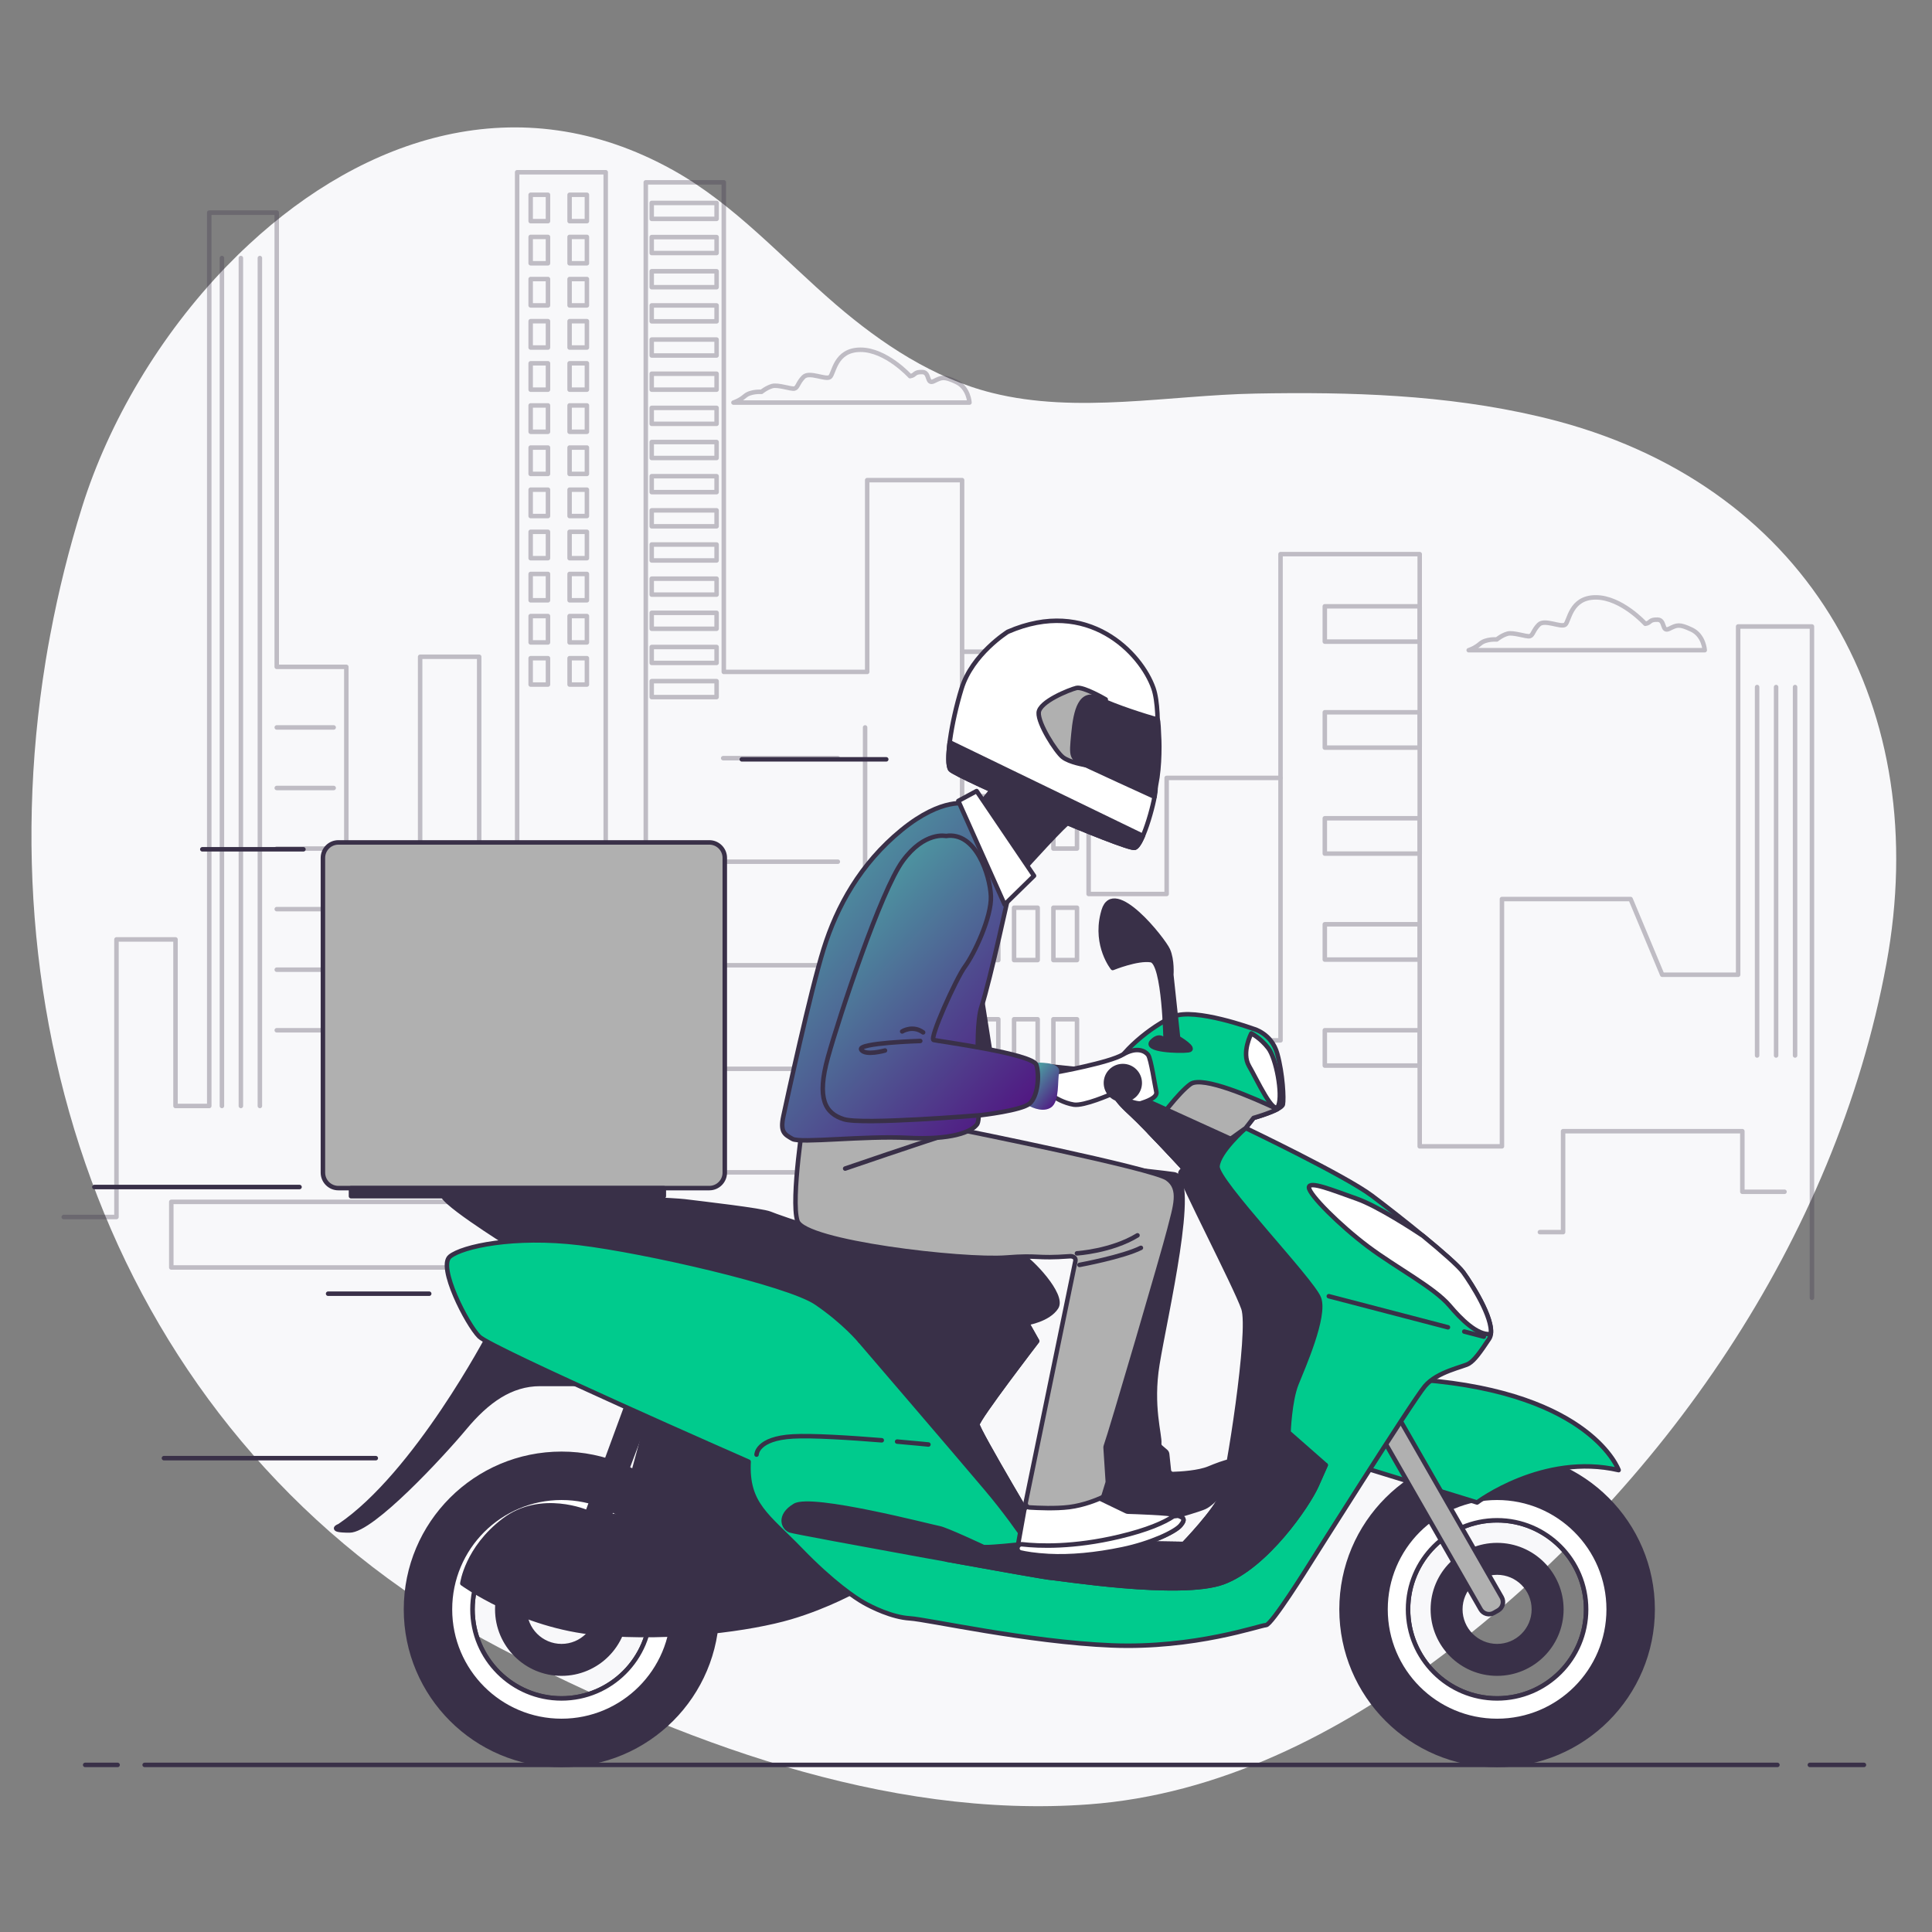 <svg width="430" height="430" viewBox="0 0 430 430" fill="none" xmlns="http://www.w3.org/2000/svg">
<rect x="0" y="0" width="430" height="430" fill="#808080" stroke="none"/>
<mask id="mask0_460_10917" style="mask-type:alpha" maskUnits="userSpaceOnUse" x="0" y="0" width="430" height="430">
<rect width="430" height="430" fill="#D9D9D9"/>
</mask>
<g mask="url(#mask0_460_10917)">
<path d="M346.937 93.809C345.404 93.398 343.865 93.009 342.326 92.653C321.738 87.834 300.511 87.202 279.462 87.595C260.199 87.947 239.746 92.189 220.787 87.439C207.779 84.183 196.261 76.556 186.081 67.82C174.15 57.567 163.51 45.491 149.759 37.845C115.443 18.755 81.053 30.614 55.457 54.348C55.413 54.38 55.377 54.425 55.343 54.459C53.711 55.961 52.127 57.523 50.578 59.119C50.534 59.151 50.498 59.196 50.464 59.23C35.592 74.591 24.205 93.887 18.273 112.828C15.349 122.165 12.997 131.623 11.216 141.135C11.192 141.174 11.19 141.217 11.188 141.262C10.82 143.204 10.471 145.151 10.158 147.099C10.155 147.144 10.143 147.185 10.139 147.229C-3.972 234.264 29.441 324.238 111.387 366.864C150.653 387.295 197.029 404.926 242.307 401.593C271.238 399.478 297.844 385.912 320.677 368.685C369.99 331.48 408.557 275.804 419.851 214.501C430.235 158.112 403.271 109.01 346.937 93.809Z" fill="#F8F8FA"/>
<path d="M402.816 392.811H414.85" stroke="#393048" stroke-miterlimit="10" stroke-linecap="round" stroke-linejoin="round"/>
<path d="M32.195 392.811H395.596" stroke="#393048" stroke-miterlimit="10" stroke-linecap="round" stroke-linejoin="round"/>
<path d="M18.957 392.811H26.177" stroke="#393048" stroke-miterlimit="10" stroke-linecap="round" stroke-linejoin="round"/>
<g opacity="0.3">
<path d="M14.188 270.865H25.922V209.082H39.063V246.152H46.573V47.322H61.592V148.422H77.081V188.862H93.507V146.175H106.65V221.439H115.098V38.336H134.811V223.685H143.728V40.582H161.094V149.545H193.01V106.859H214.131V145.053H247.924V169.766H242.291V198.972H259.657V173.136H285.003V123.332H315.98V255.138H334.285V200.095H362.915L369.955 216.945H386.852V139.435H403.279V288.838" stroke="#393048" stroke-miterlimit="10" stroke-linecap="round" stroke-linejoin="round"/>
<path d="M61.594 161.902H74.266" stroke="#393048" stroke-miterlimit="10" stroke-linecap="round" stroke-linejoin="round"/>
<path d="M61.594 175.383H74.266" stroke="#393048" stroke-miterlimit="10" stroke-linecap="round" stroke-linejoin="round"/>
<path d="M61.594 188.861H74.266" stroke="#393048" stroke-miterlimit="10" stroke-linecap="round" stroke-linejoin="round"/>
<path d="M61.594 202.342H74.266" stroke="#393048" stroke-miterlimit="10" stroke-linecap="round" stroke-linejoin="round"/>
<path d="M61.594 215.821H74.266" stroke="#393048" stroke-miterlimit="10" stroke-linecap="round" stroke-linejoin="round"/>
<path d="M61.594 229.302H74.266" stroke="#393048" stroke-miterlimit="10" stroke-linecap="round" stroke-linejoin="round"/>
<path d="M49.391 57.433V246.152" stroke="#393048" stroke-miterlimit="10" stroke-linecap="round" stroke-linejoin="round"/>
<path d="M53.613 57.433V246.152" stroke="#393048" stroke-miterlimit="10" stroke-linecap="round" stroke-linejoin="round"/>
<path d="M57.84 57.433V246.152" stroke="#393048" stroke-miterlimit="10" stroke-linecap="round" stroke-linejoin="round"/>
<path d="M109.466 267.494H38.125V282.098H106.181" stroke="#393048" stroke-miterlimit="10" stroke-linecap="round" stroke-linejoin="round"/>
<path d="M101.954 223.685H86.465V264.125" stroke="#393048" stroke-miterlimit="10" stroke-linecap="round" stroke-linejoin="round"/>
<path d="M192.543 161.902V270.865" stroke="#393048" stroke-miterlimit="10" stroke-linecap="round" stroke-linejoin="round"/>
<path d="M214.133 145.053V274.235" stroke="#393048" stroke-miterlimit="10" stroke-linecap="round" stroke-linejoin="round"/>
<path d="M285.002 173.137V231.55H259.188V215.823" stroke="#393048" stroke-miterlimit="10" stroke-linecap="round" stroke-linejoin="round"/>
<path d="M315.982 134.942H294.859V142.805H315.982V134.942Z" stroke="#393048" stroke-miterlimit="10" stroke-linecap="round" stroke-linejoin="round"/>
<path d="M315.982 158.532H294.859V166.395H315.982V158.532Z" stroke="#393048" stroke-miterlimit="10" stroke-linecap="round" stroke-linejoin="round"/>
<path d="M315.982 182.122H294.859V189.985H315.982V182.122Z" stroke="#393048" stroke-miterlimit="10" stroke-linecap="round" stroke-linejoin="round"/>
<path d="M315.982 205.712H294.859V213.575H315.982V205.712Z" stroke="#393048" stroke-miterlimit="10" stroke-linecap="round" stroke-linejoin="round"/>
<path d="M315.982 229.302H294.859V237.165H315.982V229.302Z" stroke="#393048" stroke-miterlimit="10" stroke-linecap="round" stroke-linejoin="round"/>
<path d="M342.73 274.234H347.893V251.768H387.789V265.248H397.176" stroke="#393048" stroke-miterlimit="10" stroke-linecap="round" stroke-linejoin="round"/>
<path d="M391.074 152.915V234.918" stroke="#393048" stroke-miterlimit="10" stroke-linecap="round" stroke-linejoin="round"/>
<path d="M395.301 152.915V234.918" stroke="#393048" stroke-miterlimit="10" stroke-linecap="round" stroke-linejoin="round"/>
<path d="M399.523 152.915V234.918" stroke="#393048" stroke-miterlimit="10" stroke-linecap="round" stroke-linejoin="round"/>
<path d="M222.197 177.209H216.945V188.862H222.197V177.209Z" stroke="#393048" stroke-miterlimit="10" stroke-linecap="round" stroke-linejoin="round"/>
<path d="M230.951 177.209H225.699V188.862H230.951V177.209Z" stroke="#393048" stroke-miterlimit="10" stroke-linecap="round" stroke-linejoin="round"/>
<path d="M239.705 177.209H234.453V188.862H239.705V177.209Z" stroke="#393048" stroke-miterlimit="10" stroke-linecap="round" stroke-linejoin="round"/>
<path d="M222.197 202.028H216.945V213.681H222.197V202.028Z" stroke="#393048" stroke-miterlimit="10" stroke-linecap="round" stroke-linejoin="round"/>
<path d="M230.951 202.028H225.699V213.681H230.951V202.028Z" stroke="#393048" stroke-miterlimit="10" stroke-linecap="round" stroke-linejoin="round"/>
<path d="M239.705 202.028H234.453V213.681H239.705V202.028Z" stroke="#393048" stroke-miterlimit="10" stroke-linecap="round" stroke-linejoin="round"/>
<path d="M222.197 226.848H216.945V238.501H222.197V226.848Z" stroke="#393048" stroke-miterlimit="10" stroke-linecap="round" stroke-linejoin="round"/>
<path d="M230.951 226.848H225.699V238.501H230.951V226.848Z" stroke="#393048" stroke-miterlimit="10" stroke-linecap="round" stroke-linejoin="round"/>
<path d="M239.705 226.848H234.453V238.501H239.705V226.848Z" stroke="#393048" stroke-miterlimit="10" stroke-linecap="round" stroke-linejoin="round"/>
<path d="M121.961 43.354H118.109V49.221H121.961V43.354Z" stroke="#393048" stroke-miterlimit="10" stroke-linecap="round" stroke-linejoin="round"/>
<path d="M130.625 43.354H126.773V49.221H130.625V43.354Z" stroke="#393048" stroke-miterlimit="10" stroke-linecap="round" stroke-linejoin="round"/>
<path d="M121.961 52.731H118.109V58.599H121.961V52.731Z" stroke="#393048" stroke-miterlimit="10" stroke-linecap="round" stroke-linejoin="round"/>
<path d="M130.625 52.731H126.773V58.599H130.625V52.731Z" stroke="#393048" stroke-miterlimit="10" stroke-linecap="round" stroke-linejoin="round"/>
<path d="M121.961 62.106H118.109V67.974H121.961V62.106Z" stroke="#393048" stroke-miterlimit="10" stroke-linecap="round" stroke-linejoin="round"/>
<path d="M130.625 62.106H126.773V67.974H130.625V62.106Z" stroke="#393048" stroke-miterlimit="10" stroke-linecap="round" stroke-linejoin="round"/>
<path d="M121.961 71.483H118.109V77.35H121.961V71.483Z" stroke="#393048" stroke-miterlimit="10" stroke-linecap="round" stroke-linejoin="round"/>
<path d="M130.625 71.483H126.773V77.35H130.625V71.483Z" stroke="#393048" stroke-miterlimit="10" stroke-linecap="round" stroke-linejoin="round"/>
<path d="M121.961 80.859H118.109V86.726H121.961V80.859Z" stroke="#393048" stroke-miterlimit="10" stroke-linecap="round" stroke-linejoin="round"/>
<path d="M130.625 80.859H126.773V86.726H130.625V80.859Z" stroke="#393048" stroke-miterlimit="10" stroke-linecap="round" stroke-linejoin="round"/>
<path d="M121.961 90.235H118.109V96.103H121.961V90.235Z" stroke="#393048" stroke-miterlimit="10" stroke-linecap="round" stroke-linejoin="round"/>
<path d="M130.625 90.235H126.773V96.103H130.625V90.235Z" stroke="#393048" stroke-miterlimit="10" stroke-linecap="round" stroke-linejoin="round"/>
<path d="M121.961 99.612H118.109V105.479H121.961V99.612Z" stroke="#393048" stroke-miterlimit="10" stroke-linecap="round" stroke-linejoin="round"/>
<path d="M130.625 99.612H126.773V105.479H130.625V99.612Z" stroke="#393048" stroke-miterlimit="10" stroke-linecap="round" stroke-linejoin="round"/>
<path d="M121.961 108.988H118.109V114.855H121.961V108.988Z" stroke="#393048" stroke-miterlimit="10" stroke-linecap="round" stroke-linejoin="round"/>
<path d="M130.625 108.988H126.773V114.855H130.625V108.988Z" stroke="#393048" stroke-miterlimit="10" stroke-linecap="round" stroke-linejoin="round"/>
<path d="M121.961 118.366H118.109V124.233H121.961V118.366Z" stroke="#393048" stroke-miterlimit="10" stroke-linecap="round" stroke-linejoin="round"/>
<path d="M130.625 118.366H126.773V124.233H130.625V118.366Z" stroke="#393048" stroke-miterlimit="10" stroke-linecap="round" stroke-linejoin="round"/>
<path d="M121.961 127.741H118.109V133.608H121.961V127.741Z" stroke="#393048" stroke-miterlimit="10" stroke-linecap="round" stroke-linejoin="round"/>
<path d="M130.625 127.741H126.773V133.608H130.625V127.741Z" stroke="#393048" stroke-miterlimit="10" stroke-linecap="round" stroke-linejoin="round"/>
<path d="M121.961 137.117H118.109V142.984H121.961V137.117Z" stroke="#393048" stroke-miterlimit="10" stroke-linecap="round" stroke-linejoin="round"/>
<path d="M130.625 137.117H126.773V142.984H130.625V137.117Z" stroke="#393048" stroke-miterlimit="10" stroke-linecap="round" stroke-linejoin="round"/>
<path d="M121.961 146.493H118.109V152.36H121.961V146.493Z" stroke="#393048" stroke-miterlimit="10" stroke-linecap="round" stroke-linejoin="round"/>
<path d="M130.625 146.493H126.773V152.36H130.625V146.493Z" stroke="#393048" stroke-miterlimit="10" stroke-linecap="round" stroke-linejoin="round"/>
<path d="M160.957 168.743H186.474" stroke="#393048" stroke-miterlimit="10" stroke-linecap="round" stroke-linejoin="round"/>
<path d="M160.957 191.788H186.474" stroke="#393048" stroke-miterlimit="10" stroke-linecap="round" stroke-linejoin="round"/>
<path d="M160.957 214.834H186.474" stroke="#393048" stroke-miterlimit="10" stroke-linecap="round" stroke-linejoin="round"/>
<path d="M160.957 237.879H186.474" stroke="#393048" stroke-miterlimit="10" stroke-linecap="round" stroke-linejoin="round"/>
<path d="M160.957 260.924H186.474" stroke="#393048" stroke-miterlimit="10" stroke-linecap="round" stroke-linejoin="round"/>
<path d="M159.492 45.166H145.047V48.713H159.492V45.166Z" stroke="#393048" stroke-miterlimit="10" stroke-linecap="round" stroke-linejoin="round"/>
<path d="M159.492 52.769H145.047V56.316H159.492V52.769Z" stroke="#393048" stroke-miterlimit="10" stroke-linecap="round" stroke-linejoin="round"/>
<path d="M159.492 60.371H145.047V63.919H159.492V60.371Z" stroke="#393048" stroke-miterlimit="10" stroke-linecap="round" stroke-linejoin="round"/>
<path d="M159.492 67.974H145.047V71.522H159.492V67.974Z" stroke="#393048" stroke-miterlimit="10" stroke-linecap="round" stroke-linejoin="round"/>
<path d="M159.492 75.575H145.047V79.123H159.492V75.575Z" stroke="#393048" stroke-miterlimit="10" stroke-linecap="round" stroke-linejoin="round"/>
<path d="M159.492 83.178H145.047V86.726H159.492V83.178Z" stroke="#393048" stroke-miterlimit="10" stroke-linecap="round" stroke-linejoin="round"/>
<path d="M159.492 90.781H145.047V94.329H159.492V90.781Z" stroke="#393048" stroke-miterlimit="10" stroke-linecap="round" stroke-linejoin="round"/>
<path d="M159.492 98.384H145.047V101.932H159.492V98.384Z" stroke="#393048" stroke-miterlimit="10" stroke-linecap="round" stroke-linejoin="round"/>
<path d="M159.492 105.985H145.047V109.533H159.492V105.985Z" stroke="#393048" stroke-miterlimit="10" stroke-linecap="round" stroke-linejoin="round"/>
<path d="M159.492 113.588H145.047V117.136H159.492V113.588Z" stroke="#393048" stroke-miterlimit="10" stroke-linecap="round" stroke-linejoin="round"/>
<path d="M159.492 121.19H145.047V124.738H159.492V121.19Z" stroke="#393048" stroke-miterlimit="10" stroke-linecap="round" stroke-linejoin="round"/>
<path d="M159.492 128.793H145.047V132.341H159.492V128.793Z" stroke="#393048" stroke-miterlimit="10" stroke-linecap="round" stroke-linejoin="round"/>
<path d="M159.492 136.395H145.047V139.942H159.492V136.395Z" stroke="#393048" stroke-miterlimit="10" stroke-linecap="round" stroke-linejoin="round"/>
<path d="M159.492 143.998H145.047V147.545H159.492V143.998Z" stroke="#393048" stroke-miterlimit="10" stroke-linecap="round" stroke-linejoin="round"/>
<path d="M159.492 151.601H145.047V155.148H159.492V151.601Z" stroke="#393048" stroke-miterlimit="10" stroke-linecap="round" stroke-linejoin="round"/>
</g>
<g opacity="0.3">
<path d="M366.191 138.835C366.191 138.835 360.865 132.957 355.17 132.957C349.476 132.957 349.292 138.284 348.374 139.019C347.455 139.754 343.782 137.733 342.496 139.019C341.211 140.304 341.211 141.407 340.476 141.59C339.741 141.774 336.802 140.672 335.516 141.039C334.231 141.407 333.128 142.325 333.128 142.325C333.128 142.325 330.741 142.142 329.454 143.244C328.168 144.347 326.883 144.714 326.883 144.714H379.418C379.418 144.714 379.234 141.408 376.479 140.122C373.723 138.837 373.258 139.08 371.519 139.938C369.781 140.797 370.689 137.98 368.948 137.918C366.981 137.848 367.477 138.651 366.191 138.835Z" stroke="#393048" stroke-miterlimit="10" stroke-linecap="round" stroke-linejoin="round"/>
<path d="M202.547 83.722C202.547 83.722 197.22 77.844 191.526 77.844C185.831 77.844 185.647 83.171 184.73 83.906C183.811 84.641 180.138 82.62 178.851 83.906C177.565 85.192 177.565 86.294 176.831 86.478C176.096 86.661 173.157 85.559 171.872 85.927C170.586 86.294 169.484 87.213 169.484 87.213C169.484 87.213 167.096 87.029 165.81 88.131C164.524 89.234 163.238 89.6 163.238 89.6H215.773C215.773 89.6 215.589 86.294 212.834 85.009C210.079 83.722 209.613 83.966 207.875 84.825C206.136 85.683 207.045 82.866 205.303 82.805C203.336 82.734 203.832 83.539 202.547 83.722Z" stroke="#393048" stroke-miterlimit="10" stroke-linecap="round" stroke-linejoin="round"/>
</g>
<path d="M95.528 287.936H73.027" stroke="#393048" stroke-miterlimit="10" stroke-linecap="round" stroke-linejoin="round"/>
<path d="M67.532 189.025H45.031" stroke="#393048" stroke-miterlimit="10" stroke-linecap="round" stroke-linejoin="round"/>
<path d="M83.637 324.537H36.492" stroke="#393048" stroke-miterlimit="10" stroke-linecap="round" stroke-linejoin="round"/>
<path d="M197.25 169.005H165.105" stroke="#393048" stroke-miterlimit="10" stroke-linecap="round" stroke-linejoin="round"/>
<path d="M66.665 264.191H21" stroke="#393048" stroke-miterlimit="10" stroke-linecap="round" stroke-linejoin="round"/>
<path d="M113.186 276.91C113.186 276.91 95.876 266.123 98.887 265.621C101.897 265.12 148.306 266.875 152.32 267.377C156.334 267.879 169.629 269.384 171.385 270.137C173.141 270.89 190.953 277.161 202.241 278.164C213.53 279.168 225.32 278.415 227.327 279.418C229.333 280.422 236.859 288.198 235.103 290.958C233.347 293.717 228.581 294.47 228.581 294.47L191.453 298.484C191.453 298.484 185.433 291.46 180.667 289.453C175.9 287.446 143.79 277.914 134.759 277.914C125.729 277.914 113.186 276.91 113.186 276.91Z" fill="#393048" stroke="#393048" stroke-miterlimit="10" stroke-linecap="round" stroke-linejoin="round"/>
<path d="M108.922 296.979C108.922 296.979 92.617 328.086 75.558 339.625C75.558 339.625 72.798 340.628 77.815 340.628C82.832 340.628 98.385 323.821 103.403 317.8C108.42 311.78 113.689 308.017 120.211 308.017C126.734 308.017 129.744 308.017 129.744 308.017L108.922 296.979Z" fill="#393048" stroke="#393048" stroke-miterlimit="10" stroke-linecap="round" stroke-linejoin="round"/>
<path d="M124.982 323.572C105.863 323.572 90.363 339.071 90.363 358.19C90.363 377.309 105.863 392.809 124.982 392.809C144.1 392.809 159.6 377.309 159.6 358.19C159.599 339.071 144.1 323.572 124.982 323.572ZM124.982 378.011C114.037 378.011 105.161 369.136 105.161 358.19C105.161 347.245 114.036 338.37 124.982 338.37C135.927 338.37 144.793 347.244 144.793 358.19C144.793 369.135 135.927 378.011 124.982 378.011Z" fill="#393048" stroke="#393048" stroke-miterlimit="10" stroke-linecap="round" stroke-linejoin="round"/>
<path d="M124.98 343.889C117.083 343.889 110.68 350.292 110.68 358.19C110.68 366.088 117.083 372.491 124.98 372.491C132.878 372.491 139.281 366.088 139.281 358.19C139.281 350.292 132.878 343.889 124.98 343.889ZM124.98 366.378C120.459 366.378 116.792 362.712 116.792 358.19C116.792 353.668 120.459 350.002 124.98 350.002C129.502 350.002 133.164 353.668 133.164 358.19C133.164 362.712 129.501 366.378 124.98 366.378Z" fill="#393048" stroke="#393048" stroke-miterlimit="10" stroke-linecap="round" stroke-linejoin="round"/>
<path d="M124.979 333.355C111.261 333.355 100.145 344.471 100.145 358.189C100.145 371.907 111.261 383.024 124.979 383.024C138.688 383.024 149.813 371.907 149.813 358.189C149.812 344.472 138.687 333.355 124.979 333.355ZM124.979 378.01C114.034 378.01 105.158 369.135 105.158 358.189C105.158 347.244 114.033 338.369 124.979 338.369C135.924 338.369 144.79 347.243 144.79 358.189C144.79 369.134 135.924 378.01 124.979 378.01Z" fill="white" stroke="#393048" stroke-miterlimit="10" stroke-linecap="round" stroke-linejoin="round"/>
<path d="M140.529 310.023L130.746 336.614L135.261 338.37L145.296 311.779L140.529 310.023Z" fill="#393048" stroke="#393048" stroke-miterlimit="10" stroke-linecap="round" stroke-linejoin="round"/>
<path d="M130.748 336.614C130.748 336.614 120.462 332.098 112.184 338.37C103.906 344.642 102.902 352.419 102.902 352.419C102.902 352.419 115.947 361.951 133.006 363.456C150.065 364.961 167.374 362.452 175.903 359.944C184.432 357.435 190.955 353.672 190.955 353.672L169.883 330.593C169.883 330.593 166.873 326.328 159.849 330.342C152.825 334.356 152.573 339.624 152.573 339.624L130.748 336.614Z" fill="#393048" stroke="#393048" stroke-miterlimit="10" stroke-linecap="round" stroke-linejoin="round"/>
<path d="M145.299 311.779L138.023 338.621L159.096 348.153C159.096 348.153 158.594 343.387 161.102 339.373C163.611 335.36 166.872 335.611 167.625 336.113C168.378 336.615 172.893 338.872 172.893 338.872L170.886 323.068L145.299 311.779Z" fill="#393048" stroke="#393048" stroke-miterlimit="10" stroke-linecap="round" stroke-linejoin="round"/>
<path d="M333.204 323.572C314.087 323.572 298.586 339.071 298.586 358.19C298.586 377.309 314.086 392.809 333.204 392.809C352.323 392.809 367.823 377.309 367.823 358.19C367.823 339.071 352.322 323.572 333.204 323.572ZM333.204 378.011C322.259 378.011 313.384 369.136 313.384 358.19C313.384 347.245 322.258 338.37 333.204 338.37C344.149 338.37 353.016 347.244 353.016 358.19C353.016 369.135 344.149 378.011 333.204 378.011Z" fill="#393048" stroke="#393048" stroke-miterlimit="10" stroke-linecap="round" stroke-linejoin="round"/>
<path d="M333.207 343.889C325.309 343.889 318.906 350.292 318.906 358.19C318.906 366.088 325.309 372.491 333.207 372.491C341.105 372.491 347.508 366.088 347.508 358.19C347.508 350.292 341.105 343.889 333.207 343.889ZM333.207 366.378C328.685 366.378 325.019 362.712 325.019 358.19C325.019 353.668 328.685 350.002 333.207 350.002C337.729 350.002 341.391 353.668 341.391 358.19C341.391 362.712 337.729 366.378 333.207 366.378Z" fill="#393048" stroke="#393048" stroke-miterlimit="10" stroke-linecap="round" stroke-linejoin="round"/>
<path d="M333.205 333.355C319.488 333.355 308.371 344.471 308.371 358.189C308.371 371.907 319.487 383.024 333.205 383.024C346.914 383.024 358.04 371.907 358.04 358.189C358.039 344.472 346.914 333.355 333.205 333.355ZM333.205 378.01C322.26 378.01 313.385 369.135 313.385 358.189C313.385 347.244 322.259 338.369 333.205 338.369C344.15 338.369 353.017 347.243 353.017 358.189C353.017 369.134 344.15 378.01 333.205 378.01Z" fill="white" stroke="#393048" stroke-miterlimit="10" stroke-linecap="round" stroke-linejoin="round"/>
<path d="M301.449 326.001L328.753 334.403C328.753 334.403 343.455 323.301 360.257 327.202C360.257 327.202 354.256 310.1 316.451 307.099L301.449 326.001Z" fill="#00CB8D" stroke="#393048" stroke-miterlimit="10" stroke-linecap="round" stroke-linejoin="round"/>
<path d="M329.541 358.181L306.008 317.143L310.693 314.457L334.226 355.495C334.817 356.526 334.46 357.841 333.43 358.432L332.478 358.978C331.447 359.569 330.132 359.213 329.541 358.181Z" fill="#B0B0B0" stroke="#393048" stroke-miterlimit="10" stroke-linecap="round" stroke-linejoin="round"/>
<path d="M277.248 251.07C277.248 251.07 299.323 261.606 305.344 266.122C311.364 270.638 323.656 280.421 325.663 283.181C327.67 285.94 333.44 294.971 331.433 297.981C329.426 300.991 328.171 302.747 326.917 303.5C325.663 304.253 319.893 305.256 317.134 308.517C314.374 311.778 291.295 348.404 291.295 348.404C291.295 348.404 283.017 361.7 281.763 361.7C280.509 361.7 265.958 366.968 247.395 366.215C228.832 365.463 206.505 360.446 202.491 360.194C198.477 359.944 193.962 357.686 192.206 356.682C190.449 355.678 185.432 352.418 178.157 344.892C170.883 337.366 166.116 334.857 166.618 325.324C166.618 325.324 109.421 300.238 106.662 297.479C103.902 294.719 97.38 281.926 100.139 279.668C102.899 277.41 114.438 274.901 128.988 276.657C143.538 278.414 175.398 285.688 181.669 289.953C187.94 294.217 191.452 298.482 191.452 298.482L228.579 294.469L230.837 298.482C230.837 298.482 217.541 315.792 217.541 317.046C217.541 318.3 232.341 343.136 232.341 343.136C232.341 343.136 224.57 344.139 219.048 344.39C213.527 344.64 208.76 345.393 208.76 345.393C208.76 345.393 257.929 348.153 265.706 347.65C273.482 347.148 278.499 338.87 279.754 335.609C281.008 332.347 277.747 316.543 280.507 307.011C283.267 297.478 286.779 291.206 283.016 284.685C279.253 278.162 266.208 263.612 266.208 259.348C266.211 255.085 277.248 251.07 277.248 251.07Z" fill="#00CB8D" stroke="#393048" stroke-miterlimit="10" stroke-linecap="round" stroke-linejoin="round"/>
<path d="M316.684 275.04C314.961 273.891 306.727 268.48 301.978 266.803C296.653 264.924 291.328 262.731 291.328 264.298C291.328 265.864 298.219 272.754 304.483 277.453C310.747 282.151 319.204 286.536 322.649 290.608C325.039 293.432 328.784 297.307 331.796 296.91C332.321 293.233 327.475 285.667 325.667 283.18C324.636 281.764 320.895 278.496 316.684 275.04Z" fill="white" stroke="#393048" stroke-miterlimit="10" stroke-linecap="round" stroke-linejoin="round"/>
<path d="M277.249 251.07C277.249 251.07 262.699 259.6 262.699 261.105C262.699 262.61 274.992 286.191 276.748 291.208C278.504 296.225 273.235 329.088 271.981 332.6C270.727 336.112 263.452 343.638 263.452 343.638L232.345 343.136L226.464 344.463L219.049 344.391C219.049 344.391 210.52 340.378 209.015 340.126C207.509 339.876 180.667 332.851 176.904 335.109C173.141 337.367 174.395 340.126 175.901 340.628C177.406 341.13 232.596 351.164 233.85 351.164C235.104 351.164 262.699 355.68 272.231 352.168C281.764 348.656 291.046 335.109 293.053 330.594C295.06 326.078 295.06 326.078 295.06 326.078L286.781 318.803C286.781 318.803 287.032 311.779 288.537 308.016C290.042 304.253 295.06 292.964 293.554 288.95C292.049 284.937 270.726 262.861 270.976 259.6C271.229 256.339 277.249 251.07 277.249 251.07Z" fill="#393048" stroke="#393048" stroke-miterlimit="10" stroke-linecap="round" stroke-linejoin="round"/>
<path d="M280.258 325.576C277.542 326.34 274.827 328.455 272.421 330.918C272.246 331.698 272.095 332.276 271.979 332.6C270.725 336.112 263.45 343.638 263.45 343.638L232.343 343.136L226.462 344.463L219.05 344.391C217.124 344.886 212.891 346.036 210.688 347.121C222.689 349.29 233.306 351.164 233.848 351.164C235.102 351.164 262.696 355.68 272.229 352.168C281.762 348.655 291.044 335.109 293.051 330.593C295.058 326.078 295.058 326.078 295.058 326.078C295.058 326.078 288.286 323.318 280.258 325.576Z" fill="#393048" stroke="#393048" stroke-miterlimit="10" stroke-linecap="round" stroke-linejoin="round"/>
<path d="M279.008 228.994C279.008 228.994 265.963 224.228 261.197 226.234C256.43 228.241 248.654 234.513 247.65 238.777C246.647 243.041 248.654 245.049 251.914 248.059C255.175 251.069 263.956 260.602 263.956 260.602L277.252 251.069L279.008 248.812C279.008 248.812 285.28 247.056 285.53 245.802C285.781 244.548 285.53 239.029 284.276 234.513C283.021 229.997 279.008 228.994 279.008 228.994Z" fill="#00CB8D" stroke="#393048" stroke-miterlimit="10" stroke-linecap="round" stroke-linejoin="round"/>
<path d="M278.506 229.998C278.506 229.998 276.249 234.262 278.004 237.273C279.76 240.283 283.523 248.562 284.527 246.053C285.53 243.544 284.025 235.517 282.269 233.26C280.513 231.001 278.506 229.998 278.506 229.998Z" fill="white" stroke="#393048" stroke-miterlimit="10" stroke-linecap="round" stroke-linejoin="round"/>
<path d="M255.824 251.962C259.553 255.822 263.957 260.603 263.957 260.603L277.253 251.071L279.009 248.813C279.009 248.813 282.412 247.859 284.304 246.855C279.18 244.43 267.67 239.352 264.961 241.287C262.342 243.158 257.909 249.075 255.824 251.962Z" fill="#B0B0B0" stroke="#393048" stroke-miterlimit="10" stroke-linecap="round" stroke-linejoin="round"/>
<path d="M259.441 232.006C259.441 232.006 259.191 214.194 256.18 213.693C253.169 213.192 247.65 215.449 247.65 215.449C247.65 215.449 243.696 210.564 245.419 203.482C245.485 203.209 245.561 202.934 245.644 202.656C247.901 195.13 258.939 209.178 259.943 211.436C260.946 213.693 260.695 216.955 260.695 216.955L262.2 231.003C262.2 231.003 266.465 233.512 264.457 233.763C262.451 234.013 254.424 233.763 256.43 231.756C258.437 229.747 259.441 232.006 259.441 232.006Z" fill="#393048" stroke="#393048" stroke-miterlimit="10" stroke-linecap="round" stroke-linejoin="round"/>
<path d="M273.906 253.471L247.422 241.417C247.65 244.024 249.409 245.748 251.915 248.062C255.176 251.072 263.956 260.605 263.956 260.605L273.906 253.471Z" fill="#393048" stroke="#393048" stroke-miterlimit="10" stroke-linecap="round" stroke-linejoin="round"/>
<path d="M157.87 264.433H75.314C73.413 264.433 71.871 262.892 71.871 260.99V190.937C71.871 189.035 73.412 187.494 75.314 187.494H157.87C159.771 187.494 161.313 189.035 161.313 190.937V260.99C161.313 262.892 159.772 264.433 157.87 264.433Z" fill="#B0B0B0" stroke="#393048" stroke-miterlimit="10" stroke-linecap="round" stroke-linejoin="round"/>
<path d="M147.745 264.451H78.121V266.236H147.745V264.451Z" fill="#393048" stroke="#393048" stroke-miterlimit="10" stroke-linecap="round" stroke-linejoin="round"/>
<path d="M228.756 343.562C230.874 343.327 232.347 343.137 232.347 343.137C232.347 343.137 217.546 318.302 217.546 317.048C217.546 315.794 230.842 298.484 230.842 298.484L228.584 294.47L191.457 298.484C191.457 298.484 212.78 323.319 219.554 331.347C223.695 336.256 226.892 340.78 228.756 343.562Z" fill="#393048" stroke="#393048" stroke-miterlimit="10" stroke-linecap="round" stroke-linejoin="round"/>
<path d="M325.902 296.362L330.255 297.498" stroke="#393048" stroke-miterlimit="10" stroke-linecap="round" stroke-linejoin="round"/>
<path d="M295.75 288.497L322.265 295.414" stroke="#393048" stroke-miterlimit="10" stroke-linecap="round" stroke-linejoin="round"/>
<path d="M199.668 320.851C203.744 321.205 206.638 321.501 206.638 321.501" stroke="#393048" stroke-miterlimit="10" stroke-linecap="round" stroke-linejoin="round"/>
<path d="M168.383 323.752C168.383 323.752 168.383 320.152 176.484 319.701C180.881 319.457 189.39 320.009 196.251 320.563" stroke="#393048" stroke-miterlimit="10" stroke-linecap="round" stroke-linejoin="round"/>
<path d="M230.555 264.234C229.548 263.994 223.85 259.328 224.877 259.203C233.931 258.094 257.326 260.796 261.294 261.363C266.611 262.122 259.363 292.757 257.59 303.643C256.063 313.026 258.186 319.339 258.001 321.284C257.972 321.583 258.093 321.876 258.321 322.072L259.449 323.038C259.629 323.192 259.743 323.41 259.768 323.645L260.147 327.241C260.198 327.724 260.607 328.087 261.093 328.072C262.824 328.019 266.774 327.79 269.097 326.823C272.135 325.557 276.945 323.785 275.68 326.57C274.414 329.355 270.363 334.418 268.084 335.431C265.806 336.444 253.654 339.735 250.616 340.495C248.336 341.065 242.777 341.065 240.144 341.029C239.476 341.02 239.036 340.331 239.312 339.722C240.447 337.214 242.828 331.611 243.02 328.343C243.274 324.039 244.3 296.921 246.579 289.073C248.568 282.223 251.336 274.028 252.005 270.238C252.091 269.755 251.784 269.29 251.306 269.177L230.555 264.234Z" fill="#393048" stroke="#393048" stroke-miterlimit="10" stroke-linecap="round" stroke-linejoin="round"/>
<path d="M244.288 333.276L250.691 336.359C250.808 336.415 250.929 336.446 251.06 336.45C252.396 336.489 260.365 336.741 261.756 337.205C263.275 337.711 264.034 337.964 262.769 339.483C261.503 341.002 255.933 343.534 249.857 344.8C243.781 346.066 238.212 346.572 233.402 346.319C230.274 346.155 228.216 345.775 227.16 345.531C226.679 345.419 226.377 344.95 226.464 344.464L227.967 336.092C228.037 335.698 228.353 335.394 228.749 335.337L243.756 333.194C243.937 333.166 244.122 333.195 244.288 333.276Z" fill="white" stroke="#393048" stroke-miterlimit="10" stroke-linecap="round" stroke-linejoin="round"/>
<path d="M262.765 339.482C263.898 338.124 263.41 337.778 262.207 337.358C261.893 337.395 261.492 337.443 261.178 337.479C259.079 338.869 255.434 340.51 249.095 342.014C238.868 344.441 231.256 344.138 227.47 343.706C226.984 343.65 226.547 343.982 226.46 344.464C226.373 344.95 226.675 345.419 227.156 345.531C228.213 345.775 230.27 346.154 233.398 346.319C238.208 346.572 243.777 346.066 249.853 344.8C255.93 343.533 261.5 341.001 262.765 339.482Z" fill="white" stroke="#393048" stroke-miterlimit="10" stroke-linecap="round" stroke-linejoin="round"/>
<path d="M178.991 247.933C178.991 247.933 175.953 266.92 177.472 271.73C178.991 276.541 214.333 280.641 223.954 279.881C231.491 279.286 230.338 280.171 238.103 279.603C238.837 279.549 239.497 279.929 239.351 280.65L228.294 334.399C228.182 334.95 228.579 335.473 229.141 335.508C231.005 335.627 234.966 335.806 237.959 335.432C241.226 335.024 244.163 333.792 245.177 333.331C245.418 333.221 245.597 333.014 245.674 332.762L246.516 330.025C246.549 329.917 246.563 329.805 246.555 329.692L246.072 322.21C246.064 322.081 246.08 321.958 246.125 321.837C247.224 318.857 259.04 278.554 260.259 273.682C261.525 268.619 263.044 264.568 259.752 262.29C256.461 260.011 213.928 251.477 213.928 251.477L178.991 247.933Z" fill="#B0B0B0" stroke="#393048" stroke-miterlimit="10" stroke-linecap="round" stroke-linejoin="round"/>
<path d="M188.105 260.085C188.105 260.085 204.308 254.515 213.929 251.478" stroke="#393048" stroke-miterlimit="10" stroke-linecap="round" stroke-linejoin="round"/>
<path d="M239.691 278.954C239.691 278.954 247.346 278.492 253.169 274.947" stroke="#393048" stroke-miterlimit="10" stroke-linecap="round" stroke-linejoin="round"/>
<path d="M240.258 281.53C240.258 281.53 249.879 279.758 253.929 277.732" stroke="#393048" stroke-miterlimit="10" stroke-linecap="round" stroke-linejoin="round"/>
<path d="M218.566 222.486L220.451 234.464L230.669 237.018L247.645 238.779L235.777 242.857L213.883 247.236L218.566 222.486Z" fill="#393048" stroke="#393048" stroke-miterlimit="10" stroke-linecap="round" stroke-linejoin="round"/>
<path d="M215.275 178.911C215.275 178.911 209.808 177.259 200.655 184.738C191.501 192.218 186.265 201.749 183.32 211.186C180.374 220.624 175.112 244.879 174.353 248.424C173.593 251.968 174.606 252.475 176.378 253.487C178.15 254.5 192.408 252.742 202.029 253.249C211.65 253.755 216.206 251.983 217.472 250.211C218.738 248.438 216.516 230.009 218.457 224.054C220.396 218.099 224.896 197.351 224.896 197.351L216.25 179.487L215.275 178.911Z" fill="url(#paint0_linear_460_10917)" stroke="#393048" stroke-miterlimit="10" stroke-linecap="round" stroke-linejoin="round"/>
<path d="M224.431 171.276L217.496 179.828L228.246 193.017C228.246 193.017 237.053 183.228 238.368 182.559C239.684 181.89 241.131 182.852 241.131 182.852L224.431 171.276Z" fill="#393048" stroke="#393048" stroke-miterlimit="10" stroke-linecap="round" stroke-linejoin="round"/>
<path d="M224.302 140.617C224.302 140.617 216.379 145.565 214.015 153.248C211.651 160.932 210.384 169.782 211.519 171.268C212.653 172.754 250.683 189.224 252.558 188.692C254.434 188.159 257.397 177.183 257.182 175.271C256.968 173.36 258.696 158.836 256.72 153.183C253.995 145.389 242.175 132.829 224.302 140.617Z" fill="white" stroke="#393048" stroke-miterlimit="10" stroke-linecap="round" stroke-linejoin="round"/>
<path d="M246.104 155.672C246.104 155.672 241.113 152.735 239.566 153.12C238.02 153.505 231.325 156.162 231.176 158.616C231.027 161.07 235.01 167.299 236.522 168.507C238.035 169.714 241.594 170.27 241.594 170.27L246.104 155.672Z" fill="#B0B0B0" stroke="#393048" stroke-miterlimit="10" stroke-linecap="round" stroke-linejoin="round"/>
<path d="M244.823 155.604C240.449 153.446 239.395 158.226 238.912 163.366C238.428 168.505 238.347 168.726 241.593 170.27C244.312 171.563 253.917 175.949 256.965 177.339C256.796 177.262 257.54 173.415 257.596 173.012C257.92 170.722 258.028 168.409 258.027 166.098C258.027 165.269 257.994 164.44 257.943 163.613C257.919 163.233 257.845 160.195 257.624 160.137C255.151 159.496 248.185 157.263 244.823 155.604Z" fill="#393048" stroke="#393048" stroke-miterlimit="10" stroke-linecap="round" stroke-linejoin="round"/>
<path d="M211.376 165.21C210.989 168.255 210.989 170.572 211.52 171.267C212.654 172.753 250.684 189.223 252.559 188.69C253.105 188.535 253.745 187.49 254.37 186.044L211.376 165.21Z" fill="#393048" stroke="#393048" stroke-miterlimit="10" stroke-linecap="round" stroke-linejoin="round"/>
<path d="M217.364 176.062L230.14 194.926L223.601 201.32L213.289 178.264L217.364 176.062Z" fill="white" stroke="#393048" stroke-miterlimit="10" stroke-linecap="round" stroke-linejoin="round"/>
<path d="M257.363 243.012C257.052 241.684 256.173 235.661 255.536 234.797C254.899 233.932 253.011 232.877 249.915 234.712C246.821 236.547 235.237 238.631 235.237 238.631L231.77 238.143V244.495C233.582 244.294 234.652 244.175 234.652 244.175C234.652 244.175 236.753 245.518 239.006 245.86C241.258 246.203 247.297 243.534 247.297 243.534C247.297 243.534 252.826 245.909 253.904 245.56C254.98 245.211 257.672 244.34 257.363 243.012Z" fill="white" stroke="#393048" stroke-miterlimit="10" stroke-linecap="round" stroke-linejoin="round"/>
<path d="M230.671 237.019C230.671 237.019 235.649 236.8 235.238 238.632C234.826 240.463 235.343 245.106 233.537 246.138C231.732 247.17 229.152 245.623 229.152 245.623L230.671 237.019Z" fill="url(#paint1_linear_460_10917)" stroke="url(#paint2_linear_460_10917)" stroke-miterlimit="10" stroke-linecap="round" stroke-linejoin="round"/>
<path d="M210.533 186.066C210.533 186.066 205.785 184.972 200.924 191.612C196.064 198.252 186.854 226.02 184.275 235.305C181.696 244.59 183.686 247.815 187.813 249.104C191.94 250.394 218.32 248.201 218.32 248.201C218.32 248.201 227.347 247.17 229.152 245.622C230.958 244.074 231.415 239.505 230.671 237.018C229.926 234.531 208.827 231.732 207.796 231.474C206.764 231.216 212.794 217.782 214.793 215.078C216.793 212.374 220.732 204.118 220.543 199.451C220.351 194.784 217.198 185.045 210.533 186.066Z" fill="url(#paint3_linear_460_10917)" stroke="#393048" stroke-miterlimit="10" stroke-linecap="round" stroke-linejoin="round"/>
<path d="M204.823 231.687C204.823 231.687 190.821 232.111 191.67 233.596C192.518 235.081 196.974 233.808 196.974 233.808" stroke="#393048" stroke-miterlimit="10" stroke-linecap="round" stroke-linejoin="round"/>
<path d="M200.793 229.564C200.793 229.564 203.127 228.079 205.46 229.776" stroke="#393048" stroke-miterlimit="10" stroke-linecap="round" stroke-linejoin="round"/>
<path d="M253.67 241.035C253.67 238.957 251.985 237.272 249.907 237.272C247.83 237.272 246.145 238.957 246.145 241.035C246.145 243.113 247.83 244.798 249.907 244.798C251.985 244.798 253.67 243.113 253.67 241.035Z" fill="#393048" stroke="#393048" stroke-miterlimit="10" stroke-linecap="round" stroke-linejoin="round"/>
</g>
<defs>
<linearGradient id="paint0_linear_460_10917" x1="219.338" y1="258.155" x2="162.509" y2="209.002" gradientUnits="userSpaceOnUse">
<stop stop-color="#511281"/>
<stop offset="1" stop-color="#4CA1A3"/>
</linearGradient>
<linearGradient id="paint1_linear_460_10917" x1="234.594" y1="247.042" x2="227.473" y2="241.179" gradientUnits="userSpaceOnUse">
<stop stop-color="#511281"/>
<stop offset="1" stop-color="#4CA1A3"/>
</linearGradient>
<linearGradient id="paint2_linear_460_10917" x1="234.594" y1="247.042" x2="227.473" y2="241.179" gradientUnits="userSpaceOnUse">
<stop stop-color="#511281"/>
<stop offset="1" stop-color="#4CA1A3"/>
</linearGradient>
<linearGradient id="paint3_linear_460_10917" x1="225.772" y1="253.19" x2="177.202" y2="206.393" gradientUnits="userSpaceOnUse">
<stop stop-color="#511281"/>
<stop offset="1" stop-color="#4CA1A3"/>
</linearGradient>
</defs>
</svg>
